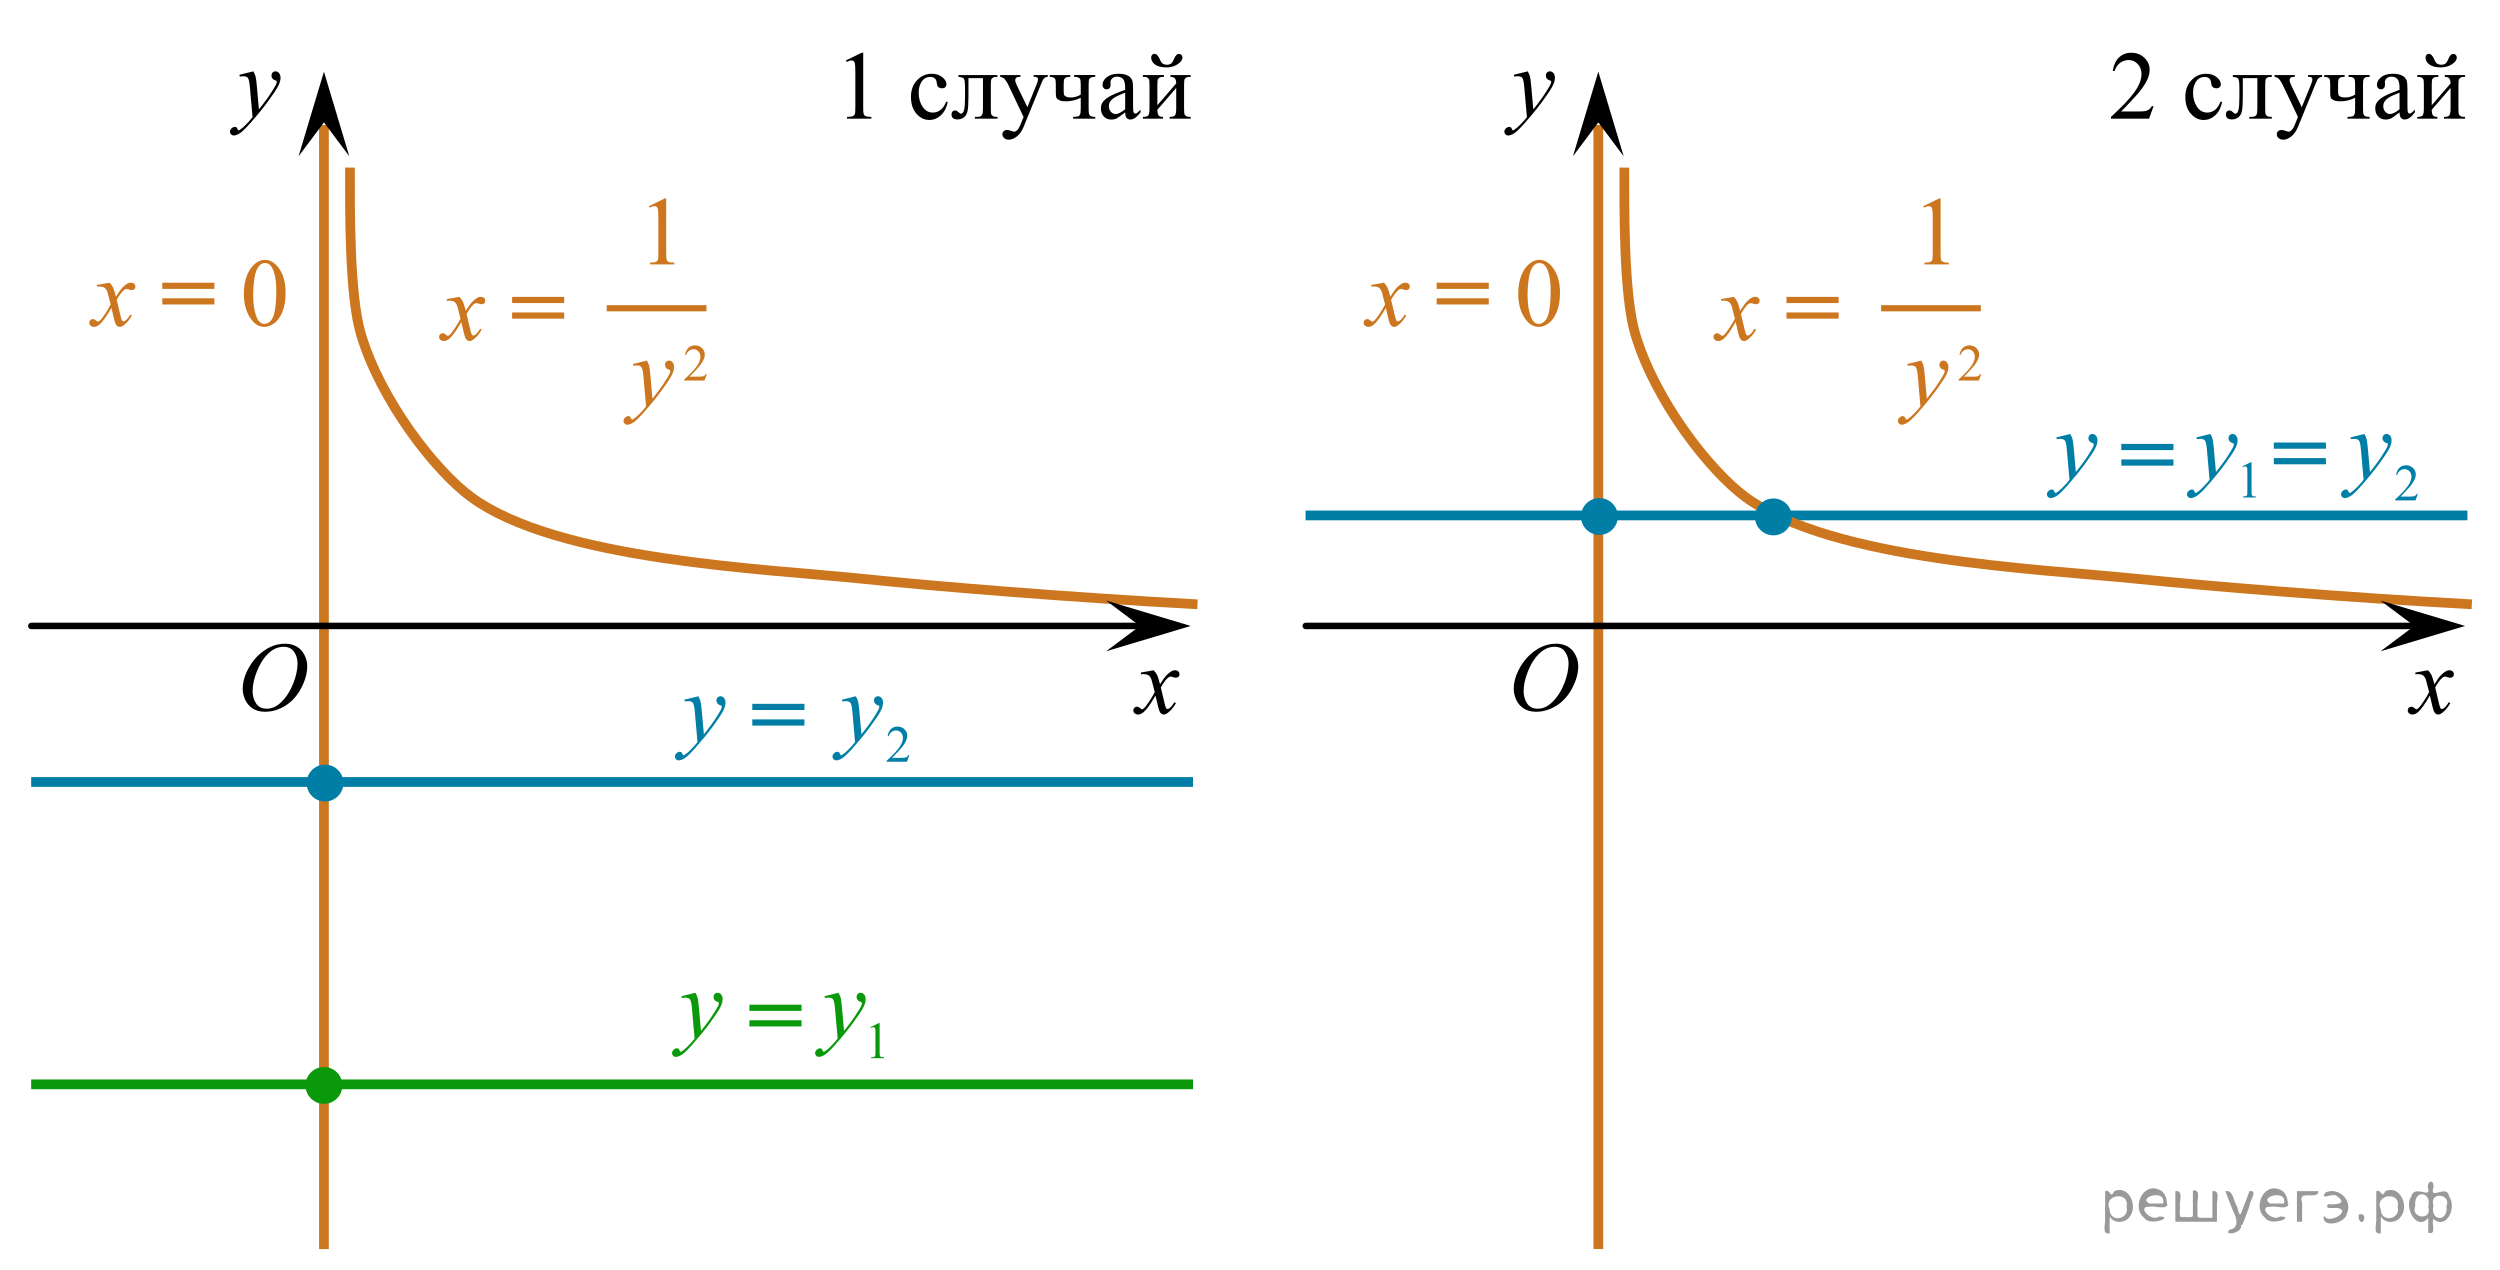 <?xml version="1.0" encoding="utf-8"?>
<!-- Generator: Adobe Illustrator 16.0.0, SVG Export Plug-In . SVG Version: 6.00 Build 0)  -->
<!DOCTYPE svg PUBLIC "-//W3C//DTD SVG 1.1//EN" "http://www.w3.org/Graphics/SVG/1.1/DTD/svg11.dtd">
<svg version="1.1" id="Слой_1" xmlns="http://www.w3.org/2000/svg" xmlns:xlink="http://www.w3.org/1999/xlink" x="0px" y="0px"
	 width="384.5px" height="195.334px" viewBox="-105.667 17.5 384.5 195.334" enable-background="new -105.667 17.5 384.5 195.334"
	 xml:space="preserve">
<line fill="none" stroke="#CC761F" stroke-width="1.5" stroke-miterlimit="10" x1="-55.844" y1="209.604" x2="-55.844" y2="36.729"/>
<line fill="none" stroke="#000000" stroke-linecap="round" stroke-linejoin="round" stroke-miterlimit="8" x1="-100.844" y1="113.771" x2="69.252" y2="113.771"/>
<polygon points="-55.844,36.326 -59.747,41.533 -55.844,28.521 -51.946,41.533 "/>
<path d="M-66.702,28.474c0.166,0.284,0.281,0.549,0.345,0.795c0.063,0.247,0.127,0.731,0.19,1.454l0.322,3.604
	c0.293-0.352,0.718-0.908,1.274-1.67c0.269-0.371,0.601-0.876,0.996-1.517c0.239-0.39,0.386-0.663,0.439-0.82
	c0.029-0.077,0.044-0.158,0.044-0.241c0-0.054-0.018-0.098-0.051-0.132c-0.035-0.034-0.124-0.074-0.268-0.121
	c-0.145-0.046-0.264-0.132-0.359-0.256c-0.095-0.125-0.143-0.268-0.143-0.429c0-0.2,0.059-0.361,0.176-0.483
	s0.264-0.184,0.439-0.184c0.215,0,0.397,0.09,0.549,0.268c0.151,0.179,0.228,0.424,0.228,0.736c0,0.386-0.132,0.826-0.396,1.322
	c-0.264,0.495-0.771,1.256-1.523,2.281s-1.662,2.144-2.732,3.354c-0.737,0.835-1.284,1.361-1.641,1.578
	c-0.355,0.218-0.661,0.326-0.915,0.326c-0.151,0-0.284-0.058-0.399-0.172c-0.114-0.115-0.172-0.248-0.172-0.399
	c0-0.19,0.079-0.364,0.238-0.52c0.158-0.157,0.331-0.234,0.516-0.234c0.099,0,0.179,0.021,0.242,0.065
	c0.039,0.024,0.082,0.094,0.128,0.209c0.047,0.114,0.089,0.191,0.128,0.23c0.024,0.024,0.054,0.036,0.088,0.036
	c0.029,0,0.081-0.024,0.154-0.072c0.269-0.167,0.581-0.431,0.938-0.791c0.469-0.479,0.815-0.87,1.04-1.172l-0.41-4.645
	c-0.068-0.766-0.171-1.232-0.308-1.398s-0.366-0.249-0.688-0.249c-0.103,0-0.286,0.015-0.55,0.044l-0.065-0.271L-66.702,28.474z"/>
<path fill="#0A990A" d="M28.203,175.477l1.289-0.629h0.129v4.473c0,0.297,0.012,0.481,0.037,0.555
	c0.023,0.073,0.076,0.129,0.154,0.168s0.236,0.062,0.477,0.066v0.145h-1.992v-0.145c0.25-0.005,0.41-0.026,0.484-0.064
	c0.072-0.038,0.123-0.089,0.152-0.152c0.027-0.063,0.043-0.255,0.043-0.572v-2.859c0-0.386-0.014-0.633-0.039-0.742
	c-0.02-0.083-0.053-0.145-0.1-0.184c-0.049-0.039-0.107-0.059-0.174-0.059c-0.098,0-0.23,0.04-0.402,0.121L28.203,175.477z"/>
<path fill="#007EA5" d="M34.194,133.631l-0.371,1.02h-3.125v-0.145c0.919-0.839,1.566-1.523,1.941-2.055s0.563-1.017,0.563-1.457
	c0-0.336-0.103-0.612-0.309-0.828s-0.452-0.324-0.738-0.324c-0.261,0-0.494,0.076-0.701,0.229s-0.36,0.376-0.459,0.67H30.85
	c0.065-0.481,0.232-0.852,0.502-1.109s0.606-0.387,1.01-0.387c0.43,0,0.788,0.138,1.076,0.414s0.432,0.602,0.432,0.977
	c0,0.269-0.063,0.536-0.188,0.805c-0.192,0.422-0.505,0.868-0.938,1.34c-0.648,0.708-1.054,1.136-1.215,1.281h1.383
	c0.281,0,0.479-0.011,0.592-0.031s0.216-0.063,0.307-0.127s0.171-0.154,0.238-0.271H34.194z"/>
<line fill="none" stroke="#0A990A" stroke-width="1.5" stroke-miterlimit="10" x1="-100.872" y1="184.271" x2="77.823" y2="184.271"/>
<line fill="none" stroke="#007EA5" stroke-width="1.5" stroke-miterlimit="10" x1="-100.872" y1="137.771" x2="77.823" y2="137.771"/>
<circle fill="#007EA5" cx="-55.678" cy="137.936" r="2.835"/>
<circle fill="#0A990A" cx="-55.844" cy="184.436" r="2.835"/>
<path fill="none" stroke="#CC761F" stroke-width="1.5" stroke-miterlimit="10" d="M78.501,110.444
	c-19.63-1.064-40.292-2.757-51.343-3.905c-15.249-1.585-47.027-2.813-60.333-12.566c-5.606-4.109-13.991-14.951-17-25.134
	c-1.77-5.988-1.679-19.151-1.667-25.566"/>
<path d="M71.771,120.59c0.238,0.255,0.419,0.509,0.541,0.762c0.088,0.176,0.232,0.638,0.433,1.385l0.645-0.967
	c0.171-0.234,0.378-0.458,0.622-0.67c0.244-0.213,0.459-0.357,0.645-0.436c0.117-0.049,0.247-0.074,0.389-0.074
	c0.21,0,0.377,0.057,0.502,0.169c0.124,0.112,0.187,0.249,0.187,0.41c0,0.186-0.036,0.313-0.11,0.381
	c-0.137,0.122-0.293,0.183-0.469,0.183c-0.102,0-0.212-0.021-0.329-0.065c-0.229-0.078-0.384-0.117-0.462-0.117
	c-0.117,0-0.256,0.068-0.417,0.205c-0.303,0.254-0.664,0.745-1.084,1.472l0.601,2.52c0.093,0.387,0.171,0.617,0.234,0.692
	c0.063,0.076,0.127,0.114,0.19,0.114c0.103,0,0.222-0.057,0.358-0.169c0.269-0.225,0.498-0.518,0.689-0.879l0.256,0.132
	c-0.308,0.576-0.698,1.055-1.172,1.436c-0.269,0.215-0.496,0.322-0.682,0.322c-0.273,0-0.49-0.154-0.651-0.461
	c-0.103-0.191-0.315-1.012-0.638-2.461c-0.762,1.323-1.372,2.175-1.83,2.556c-0.299,0.244-0.586,0.366-0.865,0.366
	c-0.194,0-0.373-0.071-0.534-0.213c-0.117-0.106-0.176-0.251-0.176-0.432c0-0.161,0.054-0.295,0.161-0.402s0.239-0.162,0.396-0.162
	s0.322,0.079,0.498,0.234c0.127,0.113,0.225,0.169,0.293,0.169c0.059,0,0.134-0.039,0.228-0.117
	c0.229-0.186,0.541-0.586,0.938-1.201c0.395-0.615,0.653-1.06,0.775-1.333c-0.303-1.187-0.466-1.813-0.49-1.883
	c-0.112-0.316-0.259-0.541-0.439-0.674c-0.181-0.131-0.447-0.197-0.799-0.197c-0.112,0-0.241,0.005-0.388,0.015v-0.264
	L71.771,120.59z"/>
<path fill="#0A990A" d="M23.288,170.188c0.166,0.284,0.281,0.549,0.345,0.795c0.063,0.247,0.127,0.731,0.19,1.454l0.322,3.604
	c0.293-0.352,0.718-0.908,1.274-1.67c0.269-0.371,0.601-0.876,0.996-1.517c0.239-0.39,0.386-0.663,0.439-0.82
	c0.029-0.077,0.044-0.158,0.044-0.241c0-0.054-0.018-0.098-0.051-0.132c-0.035-0.034-0.124-0.074-0.268-0.121
	c-0.145-0.046-0.264-0.132-0.359-0.256c-0.095-0.125-0.143-0.268-0.143-0.429c0-0.2,0.059-0.361,0.176-0.483
	s0.264-0.184,0.439-0.184c0.215,0,0.397,0.09,0.549,0.268c0.151,0.179,0.228,0.424,0.228,0.736c0,0.386-0.132,0.826-0.396,1.322
	c-0.264,0.495-0.771,1.256-1.523,2.281s-1.662,2.144-2.732,3.354c-0.737,0.835-1.284,1.361-1.641,1.578
	c-0.355,0.218-0.661,0.326-0.915,0.326c-0.151,0-0.284-0.058-0.399-0.172c-0.114-0.115-0.172-0.248-0.172-0.399
	c0-0.19,0.079-0.364,0.238-0.52c0.158-0.157,0.331-0.234,0.516-0.234c0.099,0,0.179,0.021,0.242,0.065
	c0.039,0.024,0.082,0.094,0.128,0.209c0.047,0.114,0.089,0.191,0.128,0.23c0.024,0.024,0.054,0.036,0.088,0.036
	c0.029,0,0.081-0.024,0.154-0.072c0.269-0.167,0.581-0.431,0.938-0.791c0.469-0.479,0.815-0.87,1.04-1.172l-0.41-4.645
	c-0.068-0.766-0.171-1.232-0.308-1.398s-0.366-0.249-0.688-0.249c-0.103,0-0.286,0.015-0.55,0.044l-0.065-0.271L23.288,170.188z"/>
<path fill="#007EA5" d="M25.965,124.584c0.166,0.284,0.281,0.549,0.345,0.795c0.063,0.247,0.127,0.731,0.19,1.454l0.322,3.604
	c0.293-0.352,0.718-0.908,1.274-1.67c0.269-0.371,0.601-0.876,0.996-1.517c0.239-0.39,0.386-0.663,0.439-0.82
	c0.029-0.077,0.044-0.158,0.044-0.241c0-0.054-0.018-0.098-0.051-0.132c-0.035-0.034-0.124-0.074-0.268-0.121
	c-0.145-0.046-0.264-0.132-0.359-0.256c-0.095-0.125-0.143-0.268-0.143-0.429c0-0.2,0.059-0.361,0.176-0.483
	s0.264-0.184,0.439-0.184c0.215,0,0.397,0.09,0.549,0.268c0.151,0.179,0.228,0.424,0.228,0.736c0,0.386-0.132,0.826-0.396,1.322
	c-0.264,0.495-0.771,1.256-1.523,2.281s-1.662,2.144-2.732,3.354c-0.737,0.835-1.284,1.361-1.641,1.578
	c-0.355,0.218-0.661,0.326-0.915,0.326c-0.151,0-0.284-0.058-0.399-0.172c-0.114-0.115-0.172-0.248-0.172-0.399
	c0-0.19,0.079-0.364,0.238-0.52c0.158-0.157,0.331-0.234,0.516-0.234c0.099,0,0.179,0.021,0.242,0.065
	c0.039,0.024,0.082,0.094,0.128,0.209c0.047,0.114,0.089,0.191,0.128,0.23c0.024,0.024,0.054,0.036,0.088,0.036
	c0.029,0,0.081-0.024,0.154-0.072c0.269-0.167,0.581-0.431,0.938-0.791c0.469-0.479,0.815-0.87,1.04-1.172l-0.41-4.645
	c-0.068-0.766-0.171-1.232-0.308-1.398s-0.366-0.249-0.688-0.249c-0.103,0-0.286,0.015-0.55,0.044l-0.065-0.271L25.965,124.584z"/>
<path fill="#007EA5" d="M1.732,124.584c0.166,0.284,0.281,0.549,0.344,0.795c0.063,0.247,0.127,0.731,0.19,1.454l0.322,3.604
	c0.293-0.352,0.718-0.908,1.274-1.67c0.269-0.371,0.601-0.876,0.996-1.517c0.239-0.39,0.386-0.663,0.439-0.82
	c0.029-0.077,0.044-0.158,0.044-0.241c0-0.054-0.017-0.098-0.051-0.132s-0.124-0.074-0.267-0.121
	c-0.145-0.046-0.264-0.132-0.359-0.256c-0.095-0.125-0.143-0.268-0.143-0.429c0-0.2,0.059-0.361,0.176-0.483
	s0.264-0.184,0.439-0.184c0.215,0,0.398,0.09,0.549,0.268c0.151,0.179,0.227,0.424,0.227,0.736c0,0.386-0.132,0.826-0.396,1.322
	c-0.264,0.495-0.771,1.256-1.523,2.281s-1.663,2.144-2.732,3.354c-0.737,0.835-1.284,1.361-1.641,1.578
	c-0.356,0.218-0.662,0.326-0.916,0.326c-0.151,0-0.284-0.058-0.399-0.172c-0.114-0.115-0.172-0.248-0.172-0.399
	c0-0.19,0.08-0.364,0.238-0.52c0.159-0.157,0.331-0.234,0.516-0.234c0.098,0,0.178,0.021,0.242,0.065
	c0.039,0.024,0.082,0.094,0.128,0.209c0.047,0.114,0.089,0.191,0.128,0.23c0.024,0.024,0.054,0.036,0.088,0.036
	c0.029,0,0.081-0.024,0.154-0.072c0.269-0.167,0.581-0.431,0.938-0.791c0.469-0.479,0.815-0.87,1.04-1.172l-0.41-4.645
	c-0.068-0.766-0.171-1.232-0.308-1.398s-0.366-0.249-0.688-0.249c-0.103,0-0.286,0.015-0.549,0.044l-0.066-0.271L1.732,124.584z"/>
<path fill="#007EA5" d="M10.038,125.748h8.013v0.952h-8.013V125.748z M10.038,128.143h8.013v0.953h-8.013V128.143z"/>
<path fill="#0A990A" d="M1.288,170.188c0.166,0.284,0.281,0.549,0.344,0.795c0.063,0.247,0.127,0.731,0.19,1.454l0.322,3.604
	c0.293-0.352,0.718-0.908,1.274-1.67c0.269-0.371,0.601-0.876,0.996-1.517c0.239-0.39,0.386-0.663,0.439-0.82
	c0.029-0.077,0.044-0.158,0.044-0.241c0-0.054-0.017-0.098-0.051-0.132s-0.124-0.074-0.267-0.121
	c-0.145-0.046-0.264-0.132-0.359-0.256c-0.095-0.125-0.143-0.268-0.143-0.429c0-0.2,0.059-0.361,0.176-0.483
	s0.264-0.184,0.439-0.184c0.215,0,0.398,0.09,0.549,0.268c0.151,0.179,0.227,0.424,0.227,0.736c0,0.386-0.132,0.826-0.396,1.322
	c-0.264,0.495-0.771,1.256-1.523,2.281s-1.663,2.144-2.732,3.354c-0.737,0.835-1.284,1.361-1.641,1.578
	c-0.356,0.218-0.662,0.326-0.916,0.326c-0.151,0-0.284-0.058-0.399-0.172c-0.114-0.115-0.172-0.248-0.172-0.399
	c0-0.19,0.08-0.364,0.238-0.52c0.159-0.157,0.331-0.234,0.516-0.234c0.098,0,0.178,0.021,0.242,0.065
	c0.039,0.024,0.082,0.094,0.128,0.209c0.047,0.114,0.089,0.191,0.128,0.23c0.024,0.024,0.054,0.036,0.088,0.036
	c0.029,0,0.081-0.024,0.154-0.072c0.269-0.167,0.581-0.431,0.938-0.791c0.469-0.479,0.815-0.87,1.04-1.172l-0.41-4.645
	c-0.068-0.766-0.171-1.232-0.308-1.398s-0.366-0.249-0.688-0.249c-0.103,0-0.286,0.015-0.549,0.044l-0.066-0.271L1.288,170.188z"/>
<path fill="#0A990A" d="M9.594,172.021h8.013v0.952H9.594V172.021z M9.594,174.415h8.013v0.953H9.594V174.415z"/>
<g>
	<path fill="#CC761F" d="M-88.809,60.974c0.239,0.254,0.42,0.508,0.542,0.762c0.088,0.176,0.232,0.637,0.432,1.384l0.645-0.967
		c0.171-0.234,0.378-0.458,0.623-0.67c0.244-0.213,0.459-0.358,0.645-0.437c0.117-0.049,0.247-0.072,0.388-0.072
		c0.21,0,0.377,0.056,0.502,0.168c0.124,0.112,0.187,0.249,0.187,0.41c0,0.186-0.037,0.313-0.11,0.381
		c-0.137,0.122-0.293,0.184-0.469,0.184c-0.103,0-0.212-0.022-0.33-0.066c-0.229-0.078-0.383-0.117-0.461-0.117
		c-0.117,0-0.256,0.068-0.417,0.205c-0.303,0.254-0.664,0.744-1.084,1.473l0.601,2.52c0.093,0.385,0.171,0.616,0.234,0.691
		c0.063,0.076,0.127,0.113,0.19,0.113c0.103,0,0.222-0.056,0.359-0.168c0.269-0.225,0.498-0.518,0.688-0.879l0.256,0.132
		c-0.308,0.576-0.698,1.055-1.172,1.436c-0.269,0.215-0.496,0.322-0.681,0.322c-0.273,0-0.491-0.153-0.652-0.462
		c-0.103-0.189-0.315-1.01-0.637-2.461c-0.762,1.324-1.372,2.176-1.831,2.557c-0.298,0.244-0.586,0.366-0.864,0.366
		c-0.195,0-0.374-0.071-0.535-0.212c-0.117-0.107-0.176-0.252-0.176-0.433c0-0.161,0.054-0.296,0.161-0.403s0.239-0.16,0.396-0.16
		s0.322,0.078,0.498,0.234c0.127,0.111,0.225,0.168,0.293,0.168c0.059,0,0.134-0.039,0.227-0.117
		c0.229-0.186,0.542-0.586,0.938-1.201s0.654-1.06,0.776-1.333c-0.303-1.187-0.466-1.813-0.491-1.882
		c-0.112-0.318-0.259-0.543-0.439-0.674c-0.181-0.133-0.447-0.198-0.798-0.198c-0.112,0-0.242,0.005-0.388,0.015v-0.264
		L-88.809,60.974z"/>
	<path fill="#CC761F" d="M-80.708,60.98h8.013v0.952h-8.013V60.98z M-80.708,63.376h8.013v0.951h-8.013V63.376z"/>
	<path fill="#CC761F" d="M-68.162,62.694c0-1.133,0.171-2.107,0.513-2.926c0.342-0.817,0.796-1.427,1.362-1.827
		c0.439-0.318,0.894-0.477,1.362-0.477c0.762,0,1.445,0.389,2.051,1.164c0.757,0.963,1.135,2.267,1.135,3.911
		c0,1.152-0.166,2.132-0.498,2.938s-0.756,1.391-1.271,1.754c-0.515,0.364-1.012,0.546-1.49,0.546c-0.947,0-1.736-0.56-2.366-1.677
		C-67.896,65.157-68.162,64.022-68.162,62.694z M-66.726,62.878c0,1.367,0.168,2.482,0.505,3.347
		c0.278,0.728,0.693,1.091,1.245,1.091c0.264,0,0.537-0.117,0.82-0.354s0.498-0.634,0.645-1.19c0.225-0.84,0.337-2.023,0.337-3.553
		c0-1.133-0.117-2.077-0.352-2.834c-0.176-0.562-0.403-0.96-0.681-1.194c-0.2-0.16-0.442-0.241-0.725-0.241
		c-0.332,0-0.627,0.149-0.886,0.446c-0.352,0.406-0.591,1.043-0.718,1.912S-66.726,62.032-66.726,62.878z"/>
</g>
<g>
	<rect x="-12.351" y="64.433" fill="#CC761F" width="15.335" height="0.953"/>
	<path fill="#CC761F" d="M-35.004,63.152c0.239,0.254,0.42,0.508,0.542,0.762c0.088,0.176,0.232,0.637,0.432,1.384l0.645-0.967
		c0.172-0.234,0.379-0.458,0.623-0.67c0.244-0.213,0.459-0.358,0.645-0.437c0.117-0.049,0.246-0.072,0.389-0.072
		c0.209,0,0.377,0.056,0.502,0.168c0.123,0.112,0.186,0.249,0.186,0.41c0,0.186-0.036,0.313-0.109,0.381
		c-0.137,0.122-0.293,0.184-0.469,0.184c-0.103,0-0.213-0.022-0.33-0.066c-0.229-0.078-0.383-0.117-0.461-0.117
		c-0.117,0-0.256,0.068-0.418,0.205c-0.303,0.254-0.664,0.744-1.084,1.473l0.602,2.52c0.092,0.385,0.17,0.616,0.234,0.691
		c0.063,0.076,0.127,0.113,0.189,0.113c0.104,0,0.223-0.056,0.359-0.168c0.269-0.225,0.498-0.518,0.688-0.879l0.257,0.132
		c-0.309,0.576-0.699,1.055-1.172,1.436c-0.27,0.215-0.496,0.322-0.682,0.322c-0.273,0-0.49-0.153-0.652-0.462
		c-0.102-0.189-0.314-1.01-0.637-2.461c-0.762,1.324-1.372,2.176-1.831,2.557c-0.298,0.244-0.586,0.366-0.864,0.366
		c-0.195,0-0.373-0.071-0.535-0.212c-0.117-0.107-0.176-0.252-0.176-0.433c0-0.161,0.055-0.296,0.162-0.403s0.238-0.16,0.395-0.16
		s0.322,0.078,0.498,0.234c0.127,0.111,0.225,0.168,0.293,0.168c0.059,0,0.135-0.039,0.228-0.117
		c0.229-0.186,0.542-0.586,0.938-1.201s0.654-1.06,0.776-1.333c-0.303-1.187-0.467-1.813-0.49-1.882
		c-0.113-0.318-0.26-0.543-0.439-0.674c-0.182-0.133-0.447-0.198-0.799-0.198c-0.112,0-0.242,0.005-0.389,0.015v-0.264
		L-35.004,63.152z"/>
	<path fill="#CC761F" d="M-26.904,63.159h8.013v0.952h-8.013V63.159z M-26.904,65.555h8.013v0.951h-8.013V65.555z"/>
	<g>
		<path fill="#CC761F" d="M-5.862,49.208l2.417-1.18h0.242v8.387c0,0.557,0.022,0.904,0.069,1.041
			c0.046,0.137,0.143,0.24,0.289,0.314c0.146,0.072,0.444,0.115,0.894,0.125v0.27h-3.735v-0.27c0.469-0.01,0.771-0.051,0.908-0.121
			c0.137-0.072,0.231-0.166,0.286-0.287c0.053-0.119,0.08-0.477,0.08-1.072v-5.361c0-0.723-0.024-1.186-0.073-1.391
			c-0.034-0.156-0.097-0.271-0.187-0.346c-0.091-0.072-0.199-0.109-0.326-0.109c-0.181,0-0.432,0.076-0.754,0.227L-5.862,49.208z"/>
	</g>
	<g>
		<path fill="#CC761F" d="M3.051,75.005l-0.371,1.02h-3.125V75.88c0.919-0.838,1.566-1.523,1.941-2.055s0.563-1.016,0.563-1.457
			c0-0.336-0.103-0.611-0.309-0.828c-0.206-0.215-0.452-0.324-0.738-0.324c-0.261,0-0.494,0.076-0.701,0.229s-0.36,0.377-0.459,0.67
			h-0.145c0.065-0.48,0.232-0.852,0.502-1.109s0.606-0.387,1.01-0.387c0.43,0,0.788,0.139,1.076,0.414
			c0.288,0.277,0.432,0.602,0.432,0.977c0,0.27-0.063,0.537-0.188,0.805c-0.192,0.422-0.505,0.869-0.938,1.34
			c-0.648,0.709-1.054,1.137-1.215,1.281H1.77c0.281,0,0.479-0.01,0.592-0.031c0.113-0.02,0.216-0.063,0.307-0.127
			c0.091-0.063,0.171-0.154,0.238-0.271H3.051z"/>
		<path fill="#CC761F" d="M-6.177,72.958c0.166,0.285,0.281,0.549,0.345,0.795c0.063,0.248,0.127,0.732,0.19,1.455l0.322,3.604
			c0.293-0.352,0.718-0.908,1.274-1.67c0.269-0.371,0.601-0.877,0.996-1.518c0.239-0.389,0.386-0.662,0.439-0.82
			c0.029-0.076,0.044-0.158,0.044-0.24c0-0.055-0.018-0.098-0.051-0.133c-0.035-0.033-0.124-0.074-0.268-0.121
			c-0.145-0.045-0.264-0.131-0.359-0.256c-0.095-0.125-0.143-0.268-0.143-0.428c0-0.201,0.059-0.361,0.176-0.484
			c0.117-0.121,0.264-0.184,0.439-0.184c0.215,0,0.397,0.09,0.549,0.268c0.151,0.18,0.228,0.424,0.228,0.736
			c0,0.387-0.132,0.826-0.396,1.322s-0.771,1.256-1.523,2.281s-1.662,2.145-2.732,3.355c-0.737,0.834-1.284,1.361-1.641,1.578
			c-0.355,0.217-0.661,0.326-0.915,0.326c-0.151,0-0.284-0.059-0.399-0.172c-0.114-0.115-0.172-0.248-0.172-0.4
			c0-0.189,0.079-0.363,0.238-0.52c0.158-0.156,0.331-0.234,0.516-0.234c0.099,0,0.179,0.021,0.242,0.066
			c0.039,0.023,0.082,0.094,0.128,0.209c0.047,0.113,0.089,0.191,0.128,0.23c0.024,0.023,0.054,0.035,0.088,0.035
			c0.029,0,0.081-0.023,0.154-0.072c0.269-0.166,0.581-0.43,0.938-0.791c0.469-0.479,0.815-0.869,1.04-1.172l-0.41-4.645
			c-0.068-0.766-0.171-1.232-0.308-1.398s-0.366-0.248-0.688-0.248c-0.103,0-0.286,0.014-0.55,0.043l-0.065-0.271L-6.177,72.958z"/>
	</g>
</g>
<path fill="#CC761F" d="M78.167,110.5"/>
<path fill="none" stroke="#CC761F" stroke-width="1.5" stroke-miterlimit="10" d="M78.167,110.5"/>
<polygon points="69.656,113.771 64.449,109.868 77.461,113.771 64.449,117.669 "/>
<g>
	<path d="M24.434,26.792l2.417-1.179h0.242V34c0,0.557,0.023,0.903,0.07,1.04c0.046,0.137,0.143,0.242,0.289,0.315
		s0.444,0.115,0.894,0.125v0.271H24.61v-0.271c0.469-0.01,0.771-0.05,0.908-0.121s0.232-0.166,0.286-0.286
		c0.054-0.119,0.081-0.477,0.081-1.073v-5.361c0-0.723-0.024-1.187-0.073-1.392c-0.034-0.156-0.097-0.271-0.187-0.344
		c-0.091-0.073-0.199-0.11-0.326-0.11c-0.181,0-0.432,0.076-0.754,0.227L24.434,26.792z"/>
	<path d="M40.093,33.201c-0.181,0.884-0.535,1.563-1.062,2.04c-0.527,0.476-1.111,0.714-1.75,0.714c-0.762,0-1.426-0.32-1.992-0.959
		s-0.85-1.504-0.85-2.593c0-1.055,0.313-1.912,0.941-2.571c0.627-0.659,1.38-0.989,2.259-0.989c0.659,0,1.201,0.175,1.626,0.524
		s0.637,0.711,0.637,1.087c0,0.186-0.06,0.336-0.18,0.451s-0.287,0.172-0.501,0.172c-0.288,0-0.505-0.093-0.652-0.278
		c-0.083-0.103-0.138-0.298-0.165-0.586s-0.125-0.508-0.296-0.659c-0.171-0.146-0.408-0.22-0.71-0.22
		c-0.488,0-0.881,0.181-1.179,0.542c-0.396,0.479-0.593,1.111-0.593,1.897c0,0.801,0.196,1.508,0.59,2.121
		c0.393,0.613,0.924,0.919,1.593,0.919c0.479,0,0.908-0.164,1.289-0.491c0.269-0.225,0.53-0.632,0.784-1.223L40.093,33.201z"/>
	<path d="M41.741,29.041h5.999v0.278c-0.332,0-0.553,0.033-0.663,0.099c-0.109,0.066-0.196,0.148-0.26,0.246
		s-0.095,0.415-0.095,0.952v3.56c0,0.518,0.027,0.827,0.081,0.926c0.054,0.101,0.138,0.188,0.253,0.264
		c0.114,0.076,0.343,0.114,0.685,0.114v0.271h-3.472v-0.271c0.376,0,0.636-0.02,0.78-0.059c0.144-0.039,0.257-0.133,0.34-0.282
		s0.125-0.47,0.125-0.963v-4.658h-2.234v2.827c0,1.069-0.047,1.82-0.143,2.252c-0.095,0.432-0.283,0.752-0.563,0.959
		c-0.281,0.208-0.602,0.312-0.963,0.312c-0.625,0-0.938-0.259-0.938-0.776c0-0.176,0.05-0.32,0.15-0.432s0.231-0.168,0.392-0.168
		c0.171,0,0.33,0.071,0.476,0.212c0.19,0.186,0.334,0.278,0.432,0.278c0.22,0,0.379-0.184,0.48-0.553
		c0.1-0.368,0.15-1.014,0.15-1.937v-1.479c0-0.762-0.055-1.226-0.165-1.392c-0.11-0.166-0.392-0.266-0.846-0.3V29.041z"/>
	<path d="M48.157,29.041h3.127v0.271h-0.154c-0.22,0-0.384,0.047-0.495,0.143c-0.109,0.095-0.165,0.213-0.165,0.355
		c0,0.19,0.081,0.454,0.242,0.791l1.633,3.384l1.501-3.706c0.083-0.2,0.125-0.398,0.125-0.593c0-0.088-0.017-0.154-0.051-0.198
		c-0.039-0.054-0.1-0.096-0.183-0.128c-0.083-0.031-0.229-0.047-0.439-0.047v-0.271h2.183v0.271c-0.181,0.02-0.32,0.059-0.417,0.117
		s-0.205,0.168-0.322,0.33c-0.044,0.068-0.127,0.256-0.249,0.564l-2.732,6.694c-0.264,0.649-0.609,1.14-1.037,1.472
		s-0.838,0.498-1.234,0.498c-0.288,0-0.525-0.083-0.71-0.249s-0.278-0.356-0.278-0.571c0-0.205,0.067-0.37,0.201-0.494
		c0.134-0.125,0.319-0.187,0.553-0.187c0.161,0,0.381,0.054,0.659,0.161c0.195,0.073,0.317,0.11,0.366,0.11
		c0.146,0,0.306-0.076,0.48-0.227c0.173-0.151,0.348-0.444,0.523-0.879l0.476-1.165l-2.41-5.061
		c-0.073-0.151-0.19-0.339-0.352-0.564c-0.122-0.171-0.222-0.286-0.3-0.344c-0.112-0.078-0.293-0.146-0.542-0.205V29.041z"/>
	<path d="M60.55,32.051v-1.436c0-0.464-0.023-0.763-0.07-0.897s-0.142-0.234-0.285-0.301c-0.145-0.065-0.363-0.099-0.656-0.099
		v-0.278h3.245v0.278c-0.332,0-0.553,0.033-0.663,0.099c-0.109,0.066-0.196,0.148-0.26,0.246s-0.095,0.415-0.095,0.952v3.56
		c0,0.464,0.023,0.763,0.07,0.897c0.046,0.135,0.141,0.236,0.285,0.304s0.365,0.103,0.663,0.103v0.271h-3.406v-0.271
		c0.391-0.015,0.646-0.041,0.765-0.077c0.12-0.037,0.217-0.131,0.293-0.282s0.114-0.466,0.114-0.945v-1.641
		c-0.718,0.366-1.475,0.549-2.271,0.549c-0.435,0-0.771-0.055-1.011-0.165c-0.239-0.109-0.391-0.236-0.454-0.381
		c-0.063-0.144-0.095-0.377-0.095-0.699v-1.223c0-0.435-0.02-0.72-0.059-0.857s-0.127-0.244-0.264-0.322s-0.339-0.117-0.608-0.117
		v-0.278h3.157v0.278c-0.327,0-0.547,0.033-0.659,0.099c-0.112,0.066-0.2,0.148-0.264,0.246s-0.095,0.415-0.095,0.952v0.828
		c0,0.322,0.023,0.54,0.07,0.652c0.046,0.112,0.153,0.207,0.322,0.282c0.168,0.076,0.406,0.114,0.714,0.114
		C59.566,32.491,60.071,32.344,60.55,32.051z"/>
	<path d="M67.383,34.783c-0.688,0.532-1.121,0.84-1.296,0.923c-0.264,0.122-0.544,0.183-0.842,0.183
		c-0.464,0-0.846-0.159-1.146-0.476c-0.3-0.317-0.45-0.735-0.45-1.252c0-0.327,0.073-0.61,0.22-0.85
		c0.2-0.332,0.548-0.645,1.044-0.938c0.495-0.293,1.319-0.649,2.472-1.069v-0.264c0-0.669-0.106-1.128-0.318-1.377
		c-0.213-0.249-0.521-0.374-0.927-0.374c-0.308,0-0.552,0.083-0.732,0.249c-0.186,0.166-0.278,0.356-0.278,0.571l0.015,0.425
		c0,0.225-0.058,0.398-0.172,0.52c-0.115,0.122-0.265,0.183-0.451,0.183c-0.181,0-0.329-0.063-0.443-0.19
		c-0.115-0.127-0.172-0.3-0.172-0.52c0-0.42,0.215-0.806,0.645-1.157s1.033-0.527,1.809-0.527c0.596,0,1.084,0.1,1.465,0.3
		c0.288,0.151,0.5,0.388,0.637,0.71c0.088,0.21,0.132,0.64,0.132,1.289v2.278c0,0.64,0.012,1.032,0.037,1.176
		s0.064,0.24,0.121,0.289c0.056,0.049,0.121,0.073,0.194,0.073c0.078,0,0.146-0.017,0.205-0.051c0.103-0.063,0.3-0.242,0.593-0.535
		v0.41c-0.547,0.732-1.069,1.099-1.567,1.099c-0.239,0-0.43-0.083-0.571-0.249S67.388,35.184,67.383,34.783z M67.383,34.307v-2.556
		c-0.737,0.293-1.213,0.5-1.428,0.623c-0.386,0.215-0.662,0.439-0.828,0.674s-0.249,0.491-0.249,0.769
		c0,0.352,0.105,0.644,0.315,0.875c0.21,0.232,0.452,0.348,0.725,0.348C66.29,35.04,66.778,34.795,67.383,34.307z"/>
	<path d="M72.334,33.685l2.9-3.354c-0.01-0.376-0.081-0.637-0.212-0.784s-0.359-0.222-0.681-0.227v-0.278h3.12v0.278
		c-0.327,0-0.547,0.033-0.659,0.099c-0.112,0.066-0.2,0.148-0.264,0.246s-0.095,0.415-0.095,0.952v3.56
		c0,0.518,0.027,0.827,0.081,0.926c0.054,0.101,0.138,0.188,0.253,0.264c0.114,0.076,0.343,0.114,0.685,0.114v0.271h-3.245v-0.271
		c0.405,0,0.676-0.074,0.813-0.223s0.205-0.509,0.205-1.081v-3.157l-2.9,3.362c0.01,0.415,0.068,0.701,0.176,0.857
		s0.339,0.237,0.696,0.242v0.271h-3.098v-0.271c0.435,0,0.713-0.079,0.835-0.238s0.183-0.514,0.183-1.066v-3.56
		c0-0.522-0.027-0.832-0.081-0.926c-0.054-0.096-0.137-0.181-0.249-0.257c-0.112-0.075-0.342-0.113-0.688-0.113v-0.278h3.245v0.278
		c-0.327,0-0.547,0.033-0.659,0.099c-0.112,0.066-0.2,0.148-0.264,0.246s-0.095,0.415-0.095,0.952V33.685z M71.382,26.353
		c0-0.171,0.048-0.309,0.143-0.414c0.096-0.105,0.216-0.158,0.363-0.158c0.322,0,0.608,0.303,0.857,0.908
		c0.142,0.342,0.304,0.556,0.487,0.641c0.183,0.085,0.362,0.128,0.538,0.128c0.308,0,0.54-0.066,0.696-0.198s0.303-0.369,0.439-0.71
		c0.205-0.508,0.457-0.762,0.754-0.762c0.146,0,0.271,0.053,0.374,0.157c0.103,0.105,0.154,0.236,0.154,0.392
		c0,0.376-0.247,0.725-0.74,1.047s-1.047,0.483-1.663,0.483c-0.806,0-1.408-0.146-1.806-0.439S71.382,26.778,71.382,26.353z"/>
</g>
<g>
	<path d="M225.553,33.838l-0.695,1.912h-5.859v-0.271c1.724-1.572,2.938-2.856,3.641-3.853s1.055-1.907,1.055-2.732
		c0-0.63-0.193-1.147-0.579-1.553s-0.847-0.608-1.384-0.608c-0.488,0-0.927,0.143-1.315,0.428c-0.388,0.286-0.675,0.705-0.86,1.256
		h-0.271c0.123-0.903,0.437-1.597,0.941-2.08c0.506-0.483,1.137-0.725,1.894-0.725c0.806,0,1.478,0.259,2.018,0.776
		s0.81,1.128,0.81,1.831c0,0.503-0.117,1.006-0.352,1.509c-0.361,0.791-0.947,1.628-1.758,2.512
		c-1.216,1.328-1.975,2.129-2.277,2.402h2.592c0.527,0,0.897-0.02,1.11-0.059c0.212-0.039,0.403-0.118,0.575-0.238
		c0.17-0.12,0.319-0.29,0.446-0.509H225.553z"/>
	<path d="M236.093,33.201c-0.181,0.884-0.534,1.563-1.062,2.04c-0.527,0.476-1.111,0.714-1.751,0.714
		c-0.762,0-1.426-0.32-1.992-0.959s-0.85-1.504-0.85-2.593c0-1.055,0.313-1.912,0.941-2.571c0.627-0.659,1.38-0.989,2.259-0.989
		c0.66,0,1.201,0.175,1.627,0.524c0.424,0.349,0.637,0.711,0.637,1.087c0,0.186-0.061,0.336-0.18,0.451s-0.287,0.172-0.502,0.172
		c-0.287,0-0.505-0.093-0.651-0.278c-0.083-0.103-0.138-0.298-0.165-0.586s-0.125-0.508-0.297-0.659
		c-0.17-0.146-0.407-0.22-0.71-0.22c-0.488,0-0.882,0.181-1.179,0.542c-0.396,0.479-0.594,1.111-0.594,1.897
		c0,0.801,0.196,1.508,0.59,2.121c0.393,0.613,0.924,0.919,1.593,0.919c0.479,0,0.908-0.164,1.289-0.491
		c0.269-0.225,0.53-0.632,0.784-1.223L236.093,33.201z"/>
	<path d="M237.741,29.041h5.999v0.278c-0.332,0-0.553,0.033-0.663,0.099c-0.109,0.066-0.196,0.148-0.26,0.246
		s-0.096,0.415-0.096,0.952v3.56c0,0.518,0.027,0.827,0.081,0.926c0.054,0.101,0.138,0.188,0.253,0.264
		c0.114,0.076,0.343,0.114,0.685,0.114v0.271h-3.472v-0.271c0.376,0,0.636-0.02,0.78-0.059c0.144-0.039,0.257-0.133,0.341-0.282
		c0.082-0.149,0.124-0.47,0.124-0.963v-4.658h-2.233v2.827c0,1.069-0.048,1.82-0.144,2.252c-0.095,0.432-0.283,0.752-0.563,0.959
		c-0.281,0.208-0.602,0.312-0.963,0.312c-0.625,0-0.938-0.259-0.938-0.776c0-0.176,0.049-0.32,0.149-0.432s0.231-0.168,0.392-0.168
		c0.172,0,0.33,0.071,0.477,0.212c0.19,0.186,0.334,0.278,0.432,0.278c0.221,0,0.38-0.184,0.48-0.553
		c0.1-0.368,0.15-1.014,0.15-1.937v-1.479c0-0.762-0.056-1.226-0.165-1.392c-0.11-0.166-0.392-0.266-0.847-0.3V29.041z"/>
	<path d="M244.157,29.041h3.128v0.271h-0.153c-0.221,0-0.385,0.047-0.495,0.143c-0.109,0.095-0.165,0.213-0.165,0.355
		c0,0.19,0.081,0.454,0.242,0.791l1.633,3.384l1.502-3.706c0.083-0.2,0.125-0.398,0.125-0.593c0-0.088-0.018-0.154-0.052-0.198
		c-0.039-0.054-0.101-0.096-0.183-0.128c-0.084-0.031-0.23-0.047-0.439-0.047v-0.271h2.182v0.271
		c-0.18,0.02-0.319,0.059-0.417,0.117s-0.205,0.168-0.322,0.33c-0.044,0.068-0.127,0.256-0.249,0.564l-2.732,6.694
		c-0.264,0.649-0.609,1.14-1.036,1.472s-0.839,0.498-1.233,0.498c-0.289,0-0.525-0.083-0.711-0.249s-0.278-0.356-0.278-0.571
		c0-0.205,0.067-0.37,0.201-0.494c0.134-0.125,0.319-0.187,0.554-0.187c0.16,0,0.381,0.054,0.658,0.161
		c0.195,0.073,0.318,0.11,0.367,0.11c0.146,0,0.306-0.076,0.479-0.227c0.173-0.151,0.348-0.444,0.523-0.879l0.476-1.165
		l-2.409-5.061c-0.073-0.151-0.19-0.339-0.352-0.564c-0.122-0.171-0.222-0.286-0.3-0.344c-0.113-0.078-0.293-0.146-0.543-0.205
		V29.041z"/>
	<path d="M256.549,32.051v-1.436c0-0.464-0.023-0.763-0.069-0.897s-0.142-0.234-0.285-0.301c-0.145-0.065-0.362-0.099-0.655-0.099
		v-0.278h3.244v0.278c-0.332,0-0.553,0.033-0.663,0.099c-0.109,0.066-0.196,0.148-0.26,0.246s-0.095,0.415-0.095,0.952v3.56
		c0,0.464,0.022,0.763,0.069,0.897c0.046,0.135,0.142,0.236,0.285,0.304s0.365,0.103,0.663,0.103v0.271h-3.406v-0.271
		c0.391-0.015,0.646-0.041,0.766-0.077c0.119-0.037,0.217-0.131,0.293-0.282s0.113-0.466,0.113-0.945v-1.641
		c-0.717,0.366-1.475,0.549-2.27,0.549c-0.436,0-0.771-0.055-1.012-0.165c-0.238-0.109-0.391-0.236-0.453-0.381
		c-0.064-0.144-0.096-0.377-0.096-0.699v-1.223c0-0.435-0.02-0.72-0.059-0.857s-0.127-0.244-0.264-0.322s-0.34-0.117-0.607-0.117
		v-0.278h3.156v0.278c-0.327,0-0.547,0.033-0.659,0.099c-0.112,0.066-0.2,0.148-0.264,0.246s-0.095,0.415-0.095,0.952v0.828
		c0,0.322,0.022,0.54,0.069,0.652c0.046,0.112,0.153,0.207,0.322,0.282c0.168,0.076,0.406,0.114,0.714,0.114
		C255.566,32.491,256.071,32.344,256.549,32.051z"/>
	<path d="M263.383,34.783c-0.688,0.532-1.121,0.84-1.297,0.923c-0.264,0.122-0.544,0.183-0.842,0.183
		c-0.464,0-0.846-0.159-1.146-0.476c-0.3-0.317-0.45-0.735-0.45-1.252c0-0.327,0.073-0.61,0.22-0.85
		c0.2-0.332,0.548-0.645,1.044-0.938c0.495-0.293,1.319-0.649,2.472-1.069v-0.264c0-0.669-0.106-1.128-0.318-1.377
		c-0.213-0.249-0.521-0.374-0.927-0.374c-0.308,0-0.552,0.083-0.732,0.249c-0.186,0.166-0.278,0.356-0.278,0.571l0.015,0.425
		c0,0.225-0.058,0.398-0.172,0.52c-0.115,0.122-0.265,0.183-0.45,0.183c-0.182,0-0.329-0.063-0.443-0.19
		c-0.115-0.127-0.172-0.3-0.172-0.52c0-0.42,0.215-0.806,0.645-1.157s1.032-0.527,1.809-0.527c0.596,0,1.084,0.1,1.465,0.3
		c0.288,0.151,0.5,0.388,0.637,0.71c0.088,0.21,0.133,0.64,0.133,1.289v2.278c0,0.64,0.012,1.032,0.036,1.176
		s0.064,0.24,0.121,0.289c0.056,0.049,0.12,0.073,0.194,0.073c0.078,0,0.146-0.017,0.205-0.051c0.102-0.063,0.3-0.242,0.593-0.535
		v0.41c-0.547,0.732-1.069,1.099-1.567,1.099c-0.239,0-0.43-0.083-0.571-0.249S263.388,35.184,263.383,34.783z M263.383,34.307
		v-2.556c-0.737,0.293-1.213,0.5-1.428,0.623c-0.387,0.215-0.662,0.439-0.828,0.674s-0.249,0.491-0.249,0.769
		c0,0.352,0.104,0.644,0.315,0.875c0.209,0.232,0.451,0.348,0.725,0.348C262.29,35.04,262.778,34.795,263.383,34.307z"/>
	<path d="M268.334,33.685l2.9-3.354c-0.01-0.376-0.08-0.637-0.213-0.784c-0.131-0.146-0.358-0.222-0.681-0.227v-0.278h3.12v0.278
		c-0.327,0-0.547,0.033-0.659,0.099c-0.112,0.066-0.2,0.148-0.264,0.246s-0.095,0.415-0.095,0.952v3.56
		c0,0.518,0.026,0.827,0.08,0.926c0.054,0.101,0.138,0.188,0.253,0.264c0.114,0.076,0.343,0.114,0.685,0.114v0.271h-3.244v-0.271
		c0.404,0,0.676-0.074,0.813-0.223s0.205-0.509,0.205-1.081v-3.157l-2.9,3.362c0.01,0.415,0.068,0.701,0.176,0.857
		s0.34,0.237,0.695,0.242v0.271h-3.098v-0.271c0.435,0,0.713-0.079,0.835-0.238s0.183-0.514,0.183-1.066v-3.56
		c0-0.522-0.026-0.832-0.08-0.926c-0.054-0.096-0.137-0.181-0.249-0.257c-0.112-0.075-0.342-0.113-0.688-0.113v-0.278h3.244v0.278
		c-0.326,0-0.547,0.033-0.658,0.099c-0.113,0.066-0.201,0.148-0.264,0.246c-0.064,0.098-0.096,0.415-0.096,0.952V33.685z
		 M267.382,26.353c0-0.171,0.048-0.309,0.143-0.414c0.096-0.105,0.216-0.158,0.362-0.158c0.322,0,0.608,0.303,0.857,0.908
		c0.142,0.342,0.304,0.556,0.487,0.641c0.183,0.085,0.362,0.128,0.538,0.128c0.308,0,0.539-0.066,0.695-0.198
		s0.303-0.369,0.439-0.71c0.205-0.508,0.457-0.762,0.755-0.762c0.146,0,0.271,0.053,0.374,0.157
		c0.102,0.105,0.153,0.236,0.153,0.392c0,0.376-0.247,0.725-0.739,1.047c-0.494,0.322-1.048,0.483-1.663,0.483
		c-0.806,0-1.407-0.146-1.806-0.439S267.382,26.778,267.382,26.353z"/>
</g>
<line fill="none" stroke="#CC761F" stroke-width="1.5" stroke-miterlimit="10" x1="140.156" y1="209.604" x2="140.156" y2="36.729"/>
<line fill="none" stroke="#000000" stroke-linecap="round" stroke-linejoin="round" stroke-miterlimit="8" x1="95.156" y1="113.771" x2="265.252" y2="113.771"/>
<polygon points="140.156,36.326 136.253,41.533 140.156,28.521 144.054,41.533 "/>
<path d="M129.298,28.474c0.166,0.284,0.281,0.549,0.345,0.795c0.063,0.247,0.127,0.731,0.19,1.454l0.322,3.604
	c0.293-0.352,0.718-0.908,1.274-1.67c0.269-0.371,0.601-0.876,0.996-1.517c0.239-0.39,0.386-0.663,0.439-0.82
	c0.029-0.077,0.044-0.158,0.044-0.241c0-0.054-0.018-0.098-0.051-0.132c-0.035-0.034-0.124-0.074-0.268-0.121
	c-0.145-0.046-0.264-0.132-0.359-0.256c-0.095-0.125-0.143-0.268-0.143-0.429c0-0.2,0.059-0.361,0.176-0.483
	s0.264-0.184,0.439-0.184c0.215,0,0.397,0.09,0.549,0.268c0.151,0.179,0.228,0.424,0.228,0.736c0,0.386-0.132,0.826-0.396,1.322
	c-0.264,0.495-0.771,1.256-1.523,2.281s-1.662,2.144-2.732,3.354c-0.737,0.835-1.284,1.361-1.641,1.578
	c-0.355,0.218-0.661,0.326-0.915,0.326c-0.151,0-0.284-0.058-0.399-0.172c-0.114-0.115-0.172-0.248-0.172-0.399
	c0-0.19,0.079-0.364,0.238-0.52c0.158-0.157,0.331-0.234,0.516-0.234c0.099,0,0.179,0.021,0.242,0.065
	c0.039,0.024,0.082,0.094,0.128,0.209c0.047,0.114,0.089,0.191,0.128,0.23c0.024,0.024,0.054,0.036,0.088,0.036
	c0.029,0,0.081-0.024,0.154-0.072c0.269-0.167,0.581-0.431,0.938-0.791c0.469-0.479,0.815-0.87,1.04-1.172l-0.41-4.645
	c-0.068-0.766-0.171-1.232-0.308-1.398s-0.366-0.249-0.688-0.249c-0.103,0-0.286,0.015-0.55,0.044l-0.065-0.271L129.298,28.474z"/>
<path fill="#007EA5" d="M266.205,93.444l-0.371,1.02h-3.125v-0.145c0.919-0.839,1.566-1.523,1.941-2.055s0.563-1.017,0.563-1.457
	c0-0.336-0.103-0.612-0.309-0.828s-0.452-0.324-0.738-0.324c-0.261,0-0.494,0.076-0.701,0.229s-0.36,0.376-0.459,0.67h-0.145
	c0.065-0.481,0.232-0.852,0.502-1.109s0.606-0.387,1.01-0.387c0.43,0,0.788,0.138,1.076,0.414s0.432,0.602,0.432,0.977
	c0,0.269-0.063,0.536-0.188,0.805c-0.192,0.422-0.505,0.868-0.938,1.34c-0.648,0.708-1.054,1.136-1.215,1.281h1.383
	c0.281,0,0.479-0.011,0.592-0.031s0.216-0.063,0.307-0.127s0.171-0.154,0.238-0.271H266.205z"/>
<line fill="none" stroke="#007EA5" stroke-width="1.5" stroke-miterlimit="10" x1="95.128" y1="96.771" x2="273.823" y2="96.771"/>
<circle fill="#007EA5" cx="140.323" cy="96.936" r="2.835"/>
<path fill="none" stroke="#CC761F" stroke-width="1.5" stroke-miterlimit="10" d="M274.501,110.444
	c-19.631-1.064-40.105-2.757-51.344-3.905c-15.251-1.559-47.027-2.813-60.334-12.566c-5.605-4.109-13.99-14.951-17-25.134
	c-1.77-5.988-1.678-19.151-1.666-25.566"/>
<path d="M267.771,120.59c0.238,0.255,0.419,0.509,0.541,0.762c0.088,0.176,0.232,0.638,0.433,1.385l0.645-0.967
	c0.171-0.234,0.378-0.458,0.622-0.67c0.244-0.213,0.459-0.357,0.645-0.436c0.117-0.049,0.247-0.074,0.389-0.074
	c0.21,0,0.377,0.057,0.502,0.169c0.124,0.112,0.187,0.249,0.187,0.41c0,0.186-0.036,0.313-0.11,0.381
	c-0.137,0.122-0.293,0.183-0.469,0.183c-0.102,0-0.212-0.021-0.329-0.065c-0.229-0.078-0.384-0.117-0.462-0.117
	c-0.117,0-0.256,0.068-0.417,0.205c-0.303,0.254-0.664,0.745-1.084,1.472l0.601,2.52c0.093,0.387,0.171,0.617,0.234,0.692
	c0.063,0.076,0.127,0.114,0.19,0.114c0.103,0,0.222-0.057,0.358-0.169c0.269-0.225,0.498-0.518,0.689-0.879l0.256,0.132
	c-0.308,0.576-0.698,1.055-1.172,1.436c-0.269,0.215-0.496,0.322-0.682,0.322c-0.273,0-0.49-0.154-0.651-0.461
	c-0.103-0.191-0.315-1.012-0.638-2.461c-0.762,1.323-1.372,2.175-1.83,2.556c-0.299,0.244-0.586,0.366-0.865,0.366
	c-0.194,0-0.373-0.071-0.534-0.213c-0.117-0.106-0.176-0.251-0.176-0.432c0-0.161,0.054-0.295,0.161-0.402s0.239-0.162,0.396-0.162
	s0.322,0.079,0.498,0.234c0.127,0.113,0.225,0.169,0.293,0.169c0.059,0,0.134-0.039,0.228-0.117
	c0.229-0.186,0.541-0.586,0.938-1.201c0.395-0.615,0.653-1.06,0.775-1.333c-0.303-1.187-0.466-1.813-0.49-1.883
	c-0.112-0.316-0.259-0.541-0.439-0.674c-0.181-0.131-0.447-0.197-0.799-0.197c-0.112,0-0.241,0.005-0.388,0.015v-0.264
	L267.771,120.59z"/>
<path fill="#007EA5" d="M257.976,84.244c0.166,0.284,0.281,0.549,0.345,0.795c0.063,0.247,0.127,0.731,0.19,1.454l0.322,3.604
	c0.293-0.352,0.718-0.908,1.274-1.67c0.269-0.371,0.601-0.876,0.996-1.517c0.239-0.39,0.386-0.663,0.439-0.82
	c0.029-0.077,0.044-0.158,0.044-0.241c0-0.054-0.018-0.098-0.051-0.132c-0.035-0.034-0.124-0.074-0.268-0.121
	c-0.145-0.046-0.264-0.132-0.359-0.256c-0.095-0.125-0.143-0.268-0.143-0.429c0-0.2,0.059-0.361,0.176-0.483
	s0.264-0.184,0.439-0.184c0.215,0,0.397,0.09,0.549,0.268c0.151,0.179,0.228,0.424,0.228,0.736c0,0.386-0.132,0.826-0.396,1.322
	c-0.264,0.495-0.771,1.256-1.523,2.281s-1.662,2.144-2.732,3.354c-0.737,0.835-1.284,1.361-1.641,1.578
	c-0.355,0.218-0.661,0.326-0.915,0.326c-0.151,0-0.284-0.058-0.399-0.172c-0.114-0.115-0.172-0.248-0.172-0.399
	c0-0.19,0.079-0.364,0.238-0.52c0.158-0.157,0.331-0.234,0.516-0.234c0.099,0,0.179,0.021,0.242,0.065
	c0.039,0.024,0.082,0.094,0.128,0.209c0.047,0.114,0.089,0.191,0.128,0.23c0.024,0.024,0.054,0.036,0.088,0.036
	c0.029,0,0.081-0.024,0.154-0.072c0.269-0.167,0.581-0.431,0.938-0.791c0.469-0.479,0.815-0.87,1.04-1.172l-0.41-4.645
	c-0.068-0.766-0.171-1.232-0.308-1.398s-0.366-0.249-0.688-0.249c-0.103,0-0.286,0.015-0.55,0.044l-0.065-0.271L257.976,84.244z"/>
<path fill="#007EA5" d="M212.743,84.244c0.166,0.284,0.281,0.549,0.344,0.795c0.064,0.247,0.127,0.731,0.191,1.454l0.322,3.604
	c0.293-0.352,0.717-0.908,1.273-1.67c0.27-0.371,0.602-0.876,0.996-1.517c0.24-0.39,0.387-0.663,0.439-0.82
	c0.029-0.077,0.045-0.158,0.045-0.241c0-0.054-0.018-0.098-0.052-0.132s-0.124-0.074-0.267-0.121
	c-0.145-0.046-0.264-0.132-0.359-0.256c-0.096-0.125-0.143-0.268-0.143-0.429c0-0.2,0.059-0.361,0.176-0.483
	s0.264-0.184,0.439-0.184c0.215,0,0.397,0.09,0.549,0.268c0.151,0.179,0.227,0.424,0.227,0.736c0,0.386-0.131,0.826-0.395,1.322
	c-0.264,0.495-0.771,1.256-1.523,2.281s-1.663,2.144-2.732,3.354c-0.737,0.835-1.284,1.361-1.641,1.578
	c-0.356,0.218-0.662,0.326-0.916,0.326c-0.15,0-0.283-0.058-0.398-0.172c-0.115-0.115-0.172-0.248-0.172-0.399
	c0-0.19,0.079-0.364,0.238-0.52c0.158-0.157,0.33-0.234,0.516-0.234c0.098,0,0.178,0.021,0.242,0.065
	c0.039,0.024,0.082,0.094,0.127,0.209c0.047,0.114,0.09,0.191,0.129,0.23c0.024,0.024,0.054,0.036,0.088,0.036
	c0.029,0,0.08-0.024,0.154-0.072c0.268-0.167,0.58-0.431,0.938-0.791c0.469-0.479,0.814-0.87,1.039-1.172l-0.41-4.645
	c-0.068-0.766-0.17-1.232-0.307-1.398s-0.367-0.249-0.689-0.249c-0.102,0-0.285,0.015-0.549,0.044l-0.066-0.271L212.743,84.244z"/>
<path fill="#007EA5" d="M244.048,85.562h8.013v0.952h-8.013V85.562z M244.048,87.956h8.013v0.953h-8.013V87.956z"/>
<g>
	<path fill="#CC761F" d="M107.191,60.974c0.24,0.254,0.42,0.508,0.543,0.762c0.088,0.176,0.231,0.637,0.432,1.384l0.645-0.967
		c0.171-0.234,0.379-0.458,0.623-0.67c0.244-0.213,0.459-0.358,0.645-0.437c0.117-0.049,0.246-0.072,0.388-0.072
		c0.21,0,0.377,0.056,0.502,0.168c0.124,0.112,0.187,0.249,0.187,0.41c0,0.186-0.037,0.313-0.109,0.381
		c-0.137,0.122-0.293,0.184-0.469,0.184c-0.104,0-0.213-0.022-0.33-0.066c-0.229-0.078-0.383-0.117-0.461-0.117
		c-0.117,0-0.257,0.068-0.418,0.205c-0.303,0.254-0.664,0.744-1.084,1.473l0.601,2.52c0.093,0.385,0.171,0.616,0.234,0.691
		c0.063,0.076,0.127,0.113,0.19,0.113c0.103,0,0.223-0.056,0.359-0.168c0.268-0.225,0.498-0.518,0.688-0.879l0.257,0.132
		c-0.308,0.576-0.698,1.055-1.172,1.436c-0.269,0.215-0.495,0.322-0.681,0.322c-0.273,0-0.491-0.153-0.652-0.462
		c-0.103-0.189-0.314-1.01-0.637-2.461c-0.762,1.324-1.373,2.176-1.832,2.557c-0.297,0.244-0.586,0.366-0.863,0.366
		c-0.195,0-0.374-0.071-0.535-0.212c-0.117-0.107-0.176-0.252-0.176-0.433c0-0.161,0.054-0.296,0.161-0.403s0.239-0.16,0.396-0.16
		s0.322,0.078,0.498,0.234c0.127,0.111,0.225,0.168,0.293,0.168c0.059,0,0.135-0.039,0.227-0.117
		c0.23-0.186,0.543-0.586,0.938-1.201c0.396-0.615,0.654-1.06,0.777-1.333c-0.303-1.187-0.467-1.813-0.491-1.882
		c-0.112-0.318-0.259-0.543-0.439-0.674c-0.181-0.133-0.446-0.198-0.798-0.198c-0.113,0-0.242,0.005-0.389,0.015v-0.264
		L107.191,60.974z"/>
	<path fill="#CC761F" d="M115.292,60.98h8.012v0.952h-8.012V60.98z M115.292,63.376h8.012v0.951h-8.012V63.376z"/>
	<path fill="#CC761F" d="M127.838,62.694c0-1.133,0.171-2.107,0.513-2.926c0.342-0.817,0.796-1.427,1.362-1.827
		c0.439-0.318,0.894-0.477,1.362-0.477c0.762,0,1.445,0.389,2.051,1.164c0.757,0.963,1.135,2.267,1.135,3.911
		c0,1.152-0.166,2.132-0.498,2.938s-0.756,1.391-1.271,1.754c-0.515,0.364-1.012,0.546-1.49,0.546c-0.947,0-1.735-0.56-2.366-1.677
		C128.105,65.157,127.838,64.022,127.838,62.694z M129.274,62.878c0,1.367,0.169,2.482,0.505,3.347
		c0.279,0.728,0.693,1.091,1.246,1.091c0.264,0,0.537-0.117,0.82-0.354s0.498-0.634,0.645-1.19c0.225-0.84,0.336-2.023,0.336-3.553
		c0-1.133-0.117-2.077-0.352-2.834c-0.176-0.562-0.402-0.96-0.681-1.194c-0.2-0.16-0.442-0.241-0.726-0.241
		c-0.332,0-0.627,0.149-0.886,0.446c-0.352,0.406-0.591,1.043-0.718,1.912S129.274,62.032,129.274,62.878z"/>
</g>
<g>
	<rect x="183.649" y="64.433" fill="#CC761F" width="15.335" height="0.953"/>
	<path fill="#CC761F" d="M160.996,63.152c0.239,0.254,0.42,0.508,0.542,0.762c0.088,0.176,0.232,0.637,0.432,1.384l0.645-0.967
		c0.172-0.234,0.379-0.458,0.623-0.67c0.244-0.213,0.459-0.358,0.645-0.437c0.117-0.049,0.246-0.072,0.389-0.072
		c0.209,0,0.377,0.056,0.502,0.168c0.123,0.112,0.186,0.249,0.186,0.41c0,0.186-0.036,0.313-0.109,0.381
		c-0.137,0.122-0.293,0.184-0.469,0.184c-0.103,0-0.213-0.022-0.33-0.066c-0.229-0.078-0.383-0.117-0.461-0.117
		c-0.117,0-0.256,0.068-0.418,0.205c-0.303,0.254-0.664,0.744-1.084,1.473l0.602,2.52c0.092,0.385,0.17,0.616,0.234,0.691
		c0.063,0.076,0.127,0.113,0.189,0.113c0.104,0,0.223-0.056,0.359-0.168c0.269-0.225,0.498-0.518,0.688-0.879l0.257,0.132
		c-0.309,0.576-0.699,1.055-1.172,1.436c-0.27,0.215-0.496,0.322-0.682,0.322c-0.273,0-0.49-0.153-0.652-0.462
		c-0.102-0.189-0.314-1.01-0.637-2.461c-0.762,1.324-1.372,2.176-1.831,2.557c-0.298,0.244-0.586,0.366-0.864,0.366
		c-0.195,0-0.373-0.071-0.535-0.212c-0.117-0.107-0.176-0.252-0.176-0.433c0-0.161,0.055-0.296,0.162-0.403s0.238-0.16,0.395-0.16
		s0.322,0.078,0.498,0.234c0.127,0.111,0.225,0.168,0.293,0.168c0.059,0,0.135-0.039,0.228-0.117
		c0.229-0.186,0.542-0.586,0.938-1.201s0.654-1.06,0.776-1.333c-0.303-1.187-0.467-1.813-0.49-1.882
		c-0.113-0.318-0.26-0.543-0.439-0.674c-0.182-0.133-0.447-0.198-0.799-0.198c-0.112,0-0.242,0.005-0.389,0.015v-0.264
		L160.996,63.152z"/>
	<path fill="#CC761F" d="M169.096,63.159h8.013v0.952h-8.013V63.159z M169.096,65.555h8.013v0.951h-8.013V65.555z"/>
	<g>
		<path fill="#CC761F" d="M190.138,49.208l2.417-1.18h0.242v8.387c0,0.557,0.022,0.904,0.069,1.041
			c0.046,0.137,0.143,0.24,0.289,0.314c0.146,0.072,0.444,0.115,0.894,0.125v0.27h-3.735v-0.27c0.469-0.01,0.771-0.051,0.908-0.121
			c0.137-0.072,0.231-0.166,0.286-0.287c0.053-0.119,0.08-0.477,0.08-1.072v-5.361c0-0.723-0.024-1.186-0.073-1.391
			c-0.034-0.156-0.097-0.271-0.187-0.346c-0.091-0.072-0.199-0.109-0.326-0.109c-0.181,0-0.432,0.076-0.754,0.227L190.138,49.208z"
			/>
	</g>
	<g>
		<path fill="#CC761F" d="M199.051,75.005l-0.371,1.02h-3.125V75.88c0.919-0.838,1.566-1.523,1.941-2.055s0.563-1.016,0.563-1.457
			c0-0.336-0.103-0.611-0.309-0.828c-0.206-0.215-0.452-0.324-0.738-0.324c-0.261,0-0.494,0.076-0.701,0.229s-0.36,0.377-0.459,0.67
			h-0.145c0.065-0.48,0.232-0.852,0.502-1.109s0.606-0.387,1.01-0.387c0.43,0,0.788,0.139,1.076,0.414
			c0.288,0.277,0.432,0.602,0.432,0.977c0,0.27-0.063,0.537-0.188,0.805c-0.192,0.422-0.505,0.869-0.938,1.34
			c-0.648,0.709-1.054,1.137-1.215,1.281h1.383c0.281,0,0.479-0.01,0.592-0.031c0.113-0.02,0.216-0.063,0.307-0.127
			c0.091-0.063,0.171-0.154,0.238-0.271H199.051z"/>
		<path fill="#CC761F" d="M189.823,72.958c0.166,0.285,0.281,0.549,0.345,0.795c0.063,0.248,0.127,0.732,0.19,1.455l0.322,3.604
			c0.293-0.352,0.718-0.908,1.274-1.67c0.269-0.371,0.601-0.877,0.996-1.518c0.239-0.389,0.386-0.662,0.439-0.82
			c0.029-0.076,0.044-0.158,0.044-0.24c0-0.055-0.018-0.098-0.051-0.133c-0.035-0.033-0.124-0.074-0.268-0.121
			c-0.145-0.045-0.264-0.131-0.359-0.256c-0.095-0.125-0.143-0.268-0.143-0.428c0-0.201,0.059-0.361,0.176-0.484
			c0.117-0.121,0.264-0.184,0.439-0.184c0.215,0,0.397,0.09,0.549,0.268c0.151,0.18,0.228,0.424,0.228,0.736
			c0,0.387-0.132,0.826-0.396,1.322s-0.771,1.256-1.523,2.281s-1.662,2.145-2.732,3.355c-0.737,0.834-1.284,1.361-1.641,1.578
			c-0.355,0.217-0.661,0.326-0.915,0.326c-0.151,0-0.284-0.059-0.399-0.172c-0.114-0.115-0.172-0.248-0.172-0.4
			c0-0.189,0.079-0.363,0.238-0.52c0.158-0.156,0.331-0.234,0.516-0.234c0.099,0,0.179,0.021,0.242,0.066
			c0.039,0.023,0.082,0.094,0.128,0.209c0.047,0.113,0.089,0.191,0.128,0.23c0.024,0.023,0.054,0.035,0.088,0.035
			c0.029,0,0.081-0.023,0.154-0.072c0.269-0.166,0.581-0.43,0.938-0.791c0.469-0.479,0.815-0.869,1.04-1.172l-0.41-4.645
			c-0.068-0.766-0.171-1.232-0.308-1.398s-0.366-0.248-0.688-0.248c-0.103,0-0.286,0.014-0.55,0.043l-0.065-0.271L189.823,72.958z"
			/>
	</g>
</g>
<path fill="#CC761F" d="M274.167,110.5"/>
<path fill="none" stroke="#CC761F" stroke-width="1.5" stroke-miterlimit="10" d="M274.167,110.5"/>
<polygon points="265.656,113.771 260.449,109.868 273.461,113.771 260.449,117.669 "/>
<circle fill="#007EA5" cx="167.083" cy="97" r="2.835"/>
<path fill="#007EA5" d="M239.203,89.227l1.289-0.629h0.129v4.473c0,0.297,0.012,0.481,0.037,0.555
	c0.023,0.073,0.076,0.129,0.154,0.168s0.236,0.062,0.477,0.066v0.145h-1.992v-0.145c0.25-0.005,0.41-0.026,0.484-0.064
	c0.072-0.038,0.123-0.089,0.152-0.152c0.027-0.063,0.043-0.255,0.043-0.572v-2.859c0-0.386-0.014-0.633-0.039-0.742
	c-0.02-0.083-0.053-0.145-0.1-0.184c-0.049-0.039-0.107-0.059-0.174-0.059c-0.098,0-0.23,0.04-0.402,0.121L239.203,89.227z"/>
<path fill="#007EA5" d="M234.288,84.244c0.166,0.284,0.281,0.549,0.345,0.795c0.063,0.247,0.127,0.731,0.19,1.454l0.322,3.604
	c0.293-0.352,0.718-0.908,1.274-1.67c0.269-0.371,0.601-0.876,0.996-1.517c0.239-0.39,0.386-0.663,0.439-0.82
	c0.029-0.077,0.044-0.158,0.044-0.241c0-0.054-0.018-0.098-0.051-0.132c-0.035-0.034-0.124-0.074-0.268-0.121
	c-0.145-0.046-0.264-0.132-0.359-0.256c-0.095-0.125-0.143-0.268-0.143-0.429c0-0.2,0.059-0.361,0.176-0.483
	s0.264-0.184,0.439-0.184c0.215,0,0.397,0.09,0.549,0.268c0.151,0.179,0.228,0.424,0.228,0.736c0,0.386-0.132,0.826-0.396,1.322
	c-0.264,0.495-0.771,1.256-1.523,2.281s-1.662,2.144-2.732,3.354c-0.737,0.835-1.284,1.361-1.641,1.578
	c-0.355,0.218-0.661,0.326-0.915,0.326c-0.151,0-0.284-0.058-0.399-0.172c-0.114-0.115-0.172-0.248-0.172-0.399
	c0-0.19,0.079-0.364,0.238-0.52c0.158-0.157,0.331-0.234,0.516-0.234c0.099,0,0.179,0.021,0.242,0.065
	c0.039,0.024,0.082,0.094,0.128,0.209c0.047,0.114,0.089,0.191,0.128,0.23c0.024,0.024,0.054,0.036,0.088,0.036
	c0.029,0,0.081-0.024,0.154-0.072c0.269-0.167,0.581-0.431,0.938-0.791c0.469-0.479,0.815-0.87,1.04-1.172l-0.41-4.645
	c-0.068-0.766-0.171-1.232-0.308-1.398s-0.366-0.249-0.688-0.249c-0.103,0-0.286,0.015-0.55,0.044l-0.065-0.271L234.288,84.244z"/>
<path fill="#007EA5" d="M220.593,85.771h8.014v0.952h-8.014V85.771z M220.593,88.165h8.014v0.953h-8.014V88.165z"/>
<g>
	<path d="M-61.81,116.501c0.662,0,1.248,0.145,1.758,0.433c0.512,0.287,0.91,0.714,1.199,1.276s0.438,1.146,0.438,1.753
		c0,1.071-0.313,2.198-0.934,3.378s-1.433,2.078-2.433,2.697s-2.035,0.932-3.104,0.932c-0.771,0-1.414-0.172-1.932-0.516
		c-0.519-0.342-0.9-0.793-1.148-1.354c-0.248-0.563-0.371-1.104-0.371-1.633c0-0.938,0.228-1.857,0.675-2.771
		c0.446-0.912,0.982-1.676,1.605-2.289c0.623-0.611,1.288-1.084,1.993-1.414C-63.354,116.665-62.604,116.501-61.81,116.501z
		 M-62.06,116.974c-0.49,0-0.972,0.122-1.438,0.366c-0.467,0.243-0.935,0.644-1.396,1.194c-0.461,0.555-0.876,1.279-1.244,2.177
		c-0.451,1.104-0.677,2.146-0.677,3.122c0,0.699,0.179,1.318,0.536,1.857c0.358,0.539,0.908,0.809,1.646,0.809
		c0.446,0,0.887-0.11,1.313-0.331c0.429-0.224,0.875-0.603,1.342-1.138c0.584-0.676,1.074-1.535,1.476-2.582
		c0.396-1.045,0.596-2.021,0.596-2.928c0-0.669-0.18-1.262-0.537-1.775C-60.801,117.231-61.34,116.974-62.06,116.974z"/>
</g>
<g>
	<path d="M133.674,116.501c0.662,0,1.248,0.145,1.758,0.433c0.512,0.287,0.91,0.714,1.199,1.276s0.438,1.146,0.438,1.753
		c0,1.071-0.313,2.198-0.934,3.378s-1.433,2.078-2.433,2.697s-2.035,0.932-3.104,0.932c-0.771,0-1.414-0.172-1.932-0.516
		c-0.519-0.342-0.9-0.793-1.148-1.354c-0.248-0.563-0.371-1.104-0.371-1.633c0-0.938,0.228-1.857,0.675-2.771
		c0.446-0.912,0.982-1.676,1.605-2.289c0.623-0.611,1.288-1.084,1.993-1.414C132.129,116.665,132.879,116.501,133.674,116.501z
		 M133.424,116.974c-0.49,0-0.972,0.122-1.438,0.366c-0.467,0.243-0.935,0.644-1.396,1.194c-0.461,0.555-0.876,1.279-1.244,2.177
		c-0.451,1.104-0.677,2.146-0.677,3.122c0,0.699,0.179,1.318,0.536,1.857c0.358,0.539,0.908,0.809,1.646,0.809
		c0.446,0,0.887-0.11,1.313-0.331c0.429-0.224,0.875-0.603,1.342-1.138c0.584-0.676,1.074-1.535,1.476-2.582
		c0.396-1.045,0.596-2.021,0.596-2.928c0-0.669-0.18-1.262-0.537-1.775C134.683,117.231,134.144,116.974,133.424,116.974z"/>
</g>
<g style="stroke:none;fill:#000;fill-opacity:0.4" > <path d="m 218.8,204.7 c 0,0.8 0,1.6 0,2.5 -1.3,0.2 -0.6,-1.5 -0.7,-2.3 0,-1.4 0,-2.8 0,-4.2 0.8,-0.4 0.8,1.3 1.4,0.0 2.2,-1.0 3.7,2.2 2.4,3.9 -0.6,1.0 -2.4,1.2 -3.1,0.0 z m 2.6,-1.6 c 0.5,-2.5 -3.7,-1.9 -2.6,0.4 0.0,2.1 3.1,1.6 2.6,-0.4 z" /> <path d="m 227.7,202.8 c -0.4,0.8 -1.9,0.1 -2.8,0.3 -2.0,-0.1 0.3,2.4 1.5,1.5 2.5,0.0 -1.4,1.6 -2.3,0.2 -1.9,-1.5 -0.3,-5.3 2.1,-4.4 0.9,0.2 1.4,1.2 1.4,2.2 z m -0.7,-0.2 c 0.6,-2.3 -4.0,-1.0 -2.1,0.0 0.7,0 1.4,-0.0 2.1,-0.0 z" /> <path d="m 232.6,204.8 c 0.6,0 1.3,0 2.0,0 0,-1.3 0,-2.7 0,-4.1 1.3,-0.2 0.6,1.5 0.7,2.3 0,0.8 0,1.6 0,2.4 -2.1,0 -4.2,0 -6.4,0 0,-1.5 0,-3.1 0,-4.7 1.3,-0.2 0.6,1.5 0.7,2.3 0.1,0.5 -0.2,1.6 0.2,1.7 0.5,-0.1 1.6,0.2 1.8,-0.2 0,-1.3 0,-2.6 0,-3.9 1.3,-0.2 0.6,1.5 0.7,2.3 0,0.5 0,1.1 0,1.7 z" /> <path d="m 239.0,205.9 c 0.3,1.4 -3.0,1.7 -1.7,0.7 1.5,-0.2 1.0,-1.9 0.5,-2.8 -0.4,-1.0 -0.8,-2.0 -1.2,-3.1 1.2,-0.2 1.2,1.4 1.7,2.2 0.2,0.2 0.4,1.9 0.7,1.2 0.4,-1.1 0.9,-2.2 1.3,-3.4 1.4,-0.2 0.0,1.5 -0.0,2.3 -0.3,0.9 -0.7,1.9 -1.1,2.9 z" /> <path d="m 246.3,202.8 c -0.4,0.8 -1.9,0.1 -2.8,0.3 -2.0,-0.1 0.3,2.4 1.5,1.5 2.5,0.0 -1.4,1.6 -2.3,0.2 -1.9,-1.5 -0.3,-5.3 2.1,-4.4 0.9,0.2 1.4,1.2 1.4,2.2 z m -0.7,-0.2 c 0.6,-2.3 -4.0,-1.0 -2.1,0.0 0.7,0 1.4,-0.0 2.1,-0.0 z" /> <path d="m 247.6,205.4 c 0,-1.5 0,-3.1 0,-4.7 1.1,0 2.2,0 3.3,0 0.0,1.5 -3.3,-0.4 -2.5,1.8 0,0.9 0,1.9 0,2.9 -0.2,0 -0.5,0 -0.7,0 z" /> <path d="m 251.8,204.5 c 0.7,1.4 4.2,-0.8 2.1,-1.2 -0.5,-0.1 -2.2,0.3 -1.5,-0.6 1.0,0.1 3.1,0.0 1.4,-1.2 -0.6,-0.7 -2.8,0.8 -1.8,-0.6 2.0,-0.9 4.2,1.2 3.3,3.2 -0.2,1.5 -3.5,2.3 -3.6,0.7 l 0,-0.1 0,-0.0 0,0 z" /> <path d="m 257.1,204.3 c 1.6,-0.5 0.6,2.3 -0.0,0.6 -0.0,-0.2 0.0,-0.4 0.0,-0.6 z" /> <path d="m 260.5,204.7 c 0,0.8 0,1.6 0,2.5 -1.3,0.2 -0.6,-1.5 -0.7,-2.3 0,-1.4 0,-2.8 0,-4.2 0.8,-0.4 0.8,1.3 1.4,0.0 2.2,-1.0 3.7,2.2 2.4,3.9 -0.6,1.0 -2.4,1.2 -3.1,0.0 z m 2.6,-1.6 c 0.5,-2.5 -3.7,-1.9 -2.6,0.4 0.0,2.1 3.1,1.6 2.6,-0.4 z" /> <path d="m 265.8,203.0 c -0.8,1.9 2.7,2.3 2.0,0.1 0.6,-2.4 -2.3,-2.7 -2.0,-0.1 z m 2.0,4.2 c 0,-0.8 0,-1.6 0,-2.4 -1.8,2.2 -3.8,-1.7 -2.6,-3.3 0.4,-1.8 3.0,0.3 2.6,-1.1 -0.4,-1.1 0.9,-1.8 0.8,-0.3 -0.7,2.2 2.1,-0.6 2.4,1.4 1.2,1.6 -0.3,5.2 -2.4,3.5 -0.4,0.6 0.6,2.5 -0.8,2.1 z m 2.8,-4.2 c 0.8,-1.9 -2.7,-2.3 -2.0,-0.1 -0.6,2.4 2.3,2.7 2.0,0.1 z" /> </g></svg>

<!--File created and owned by https://sdamgia.ru. Copying is prohibited. All rights reserved.-->
